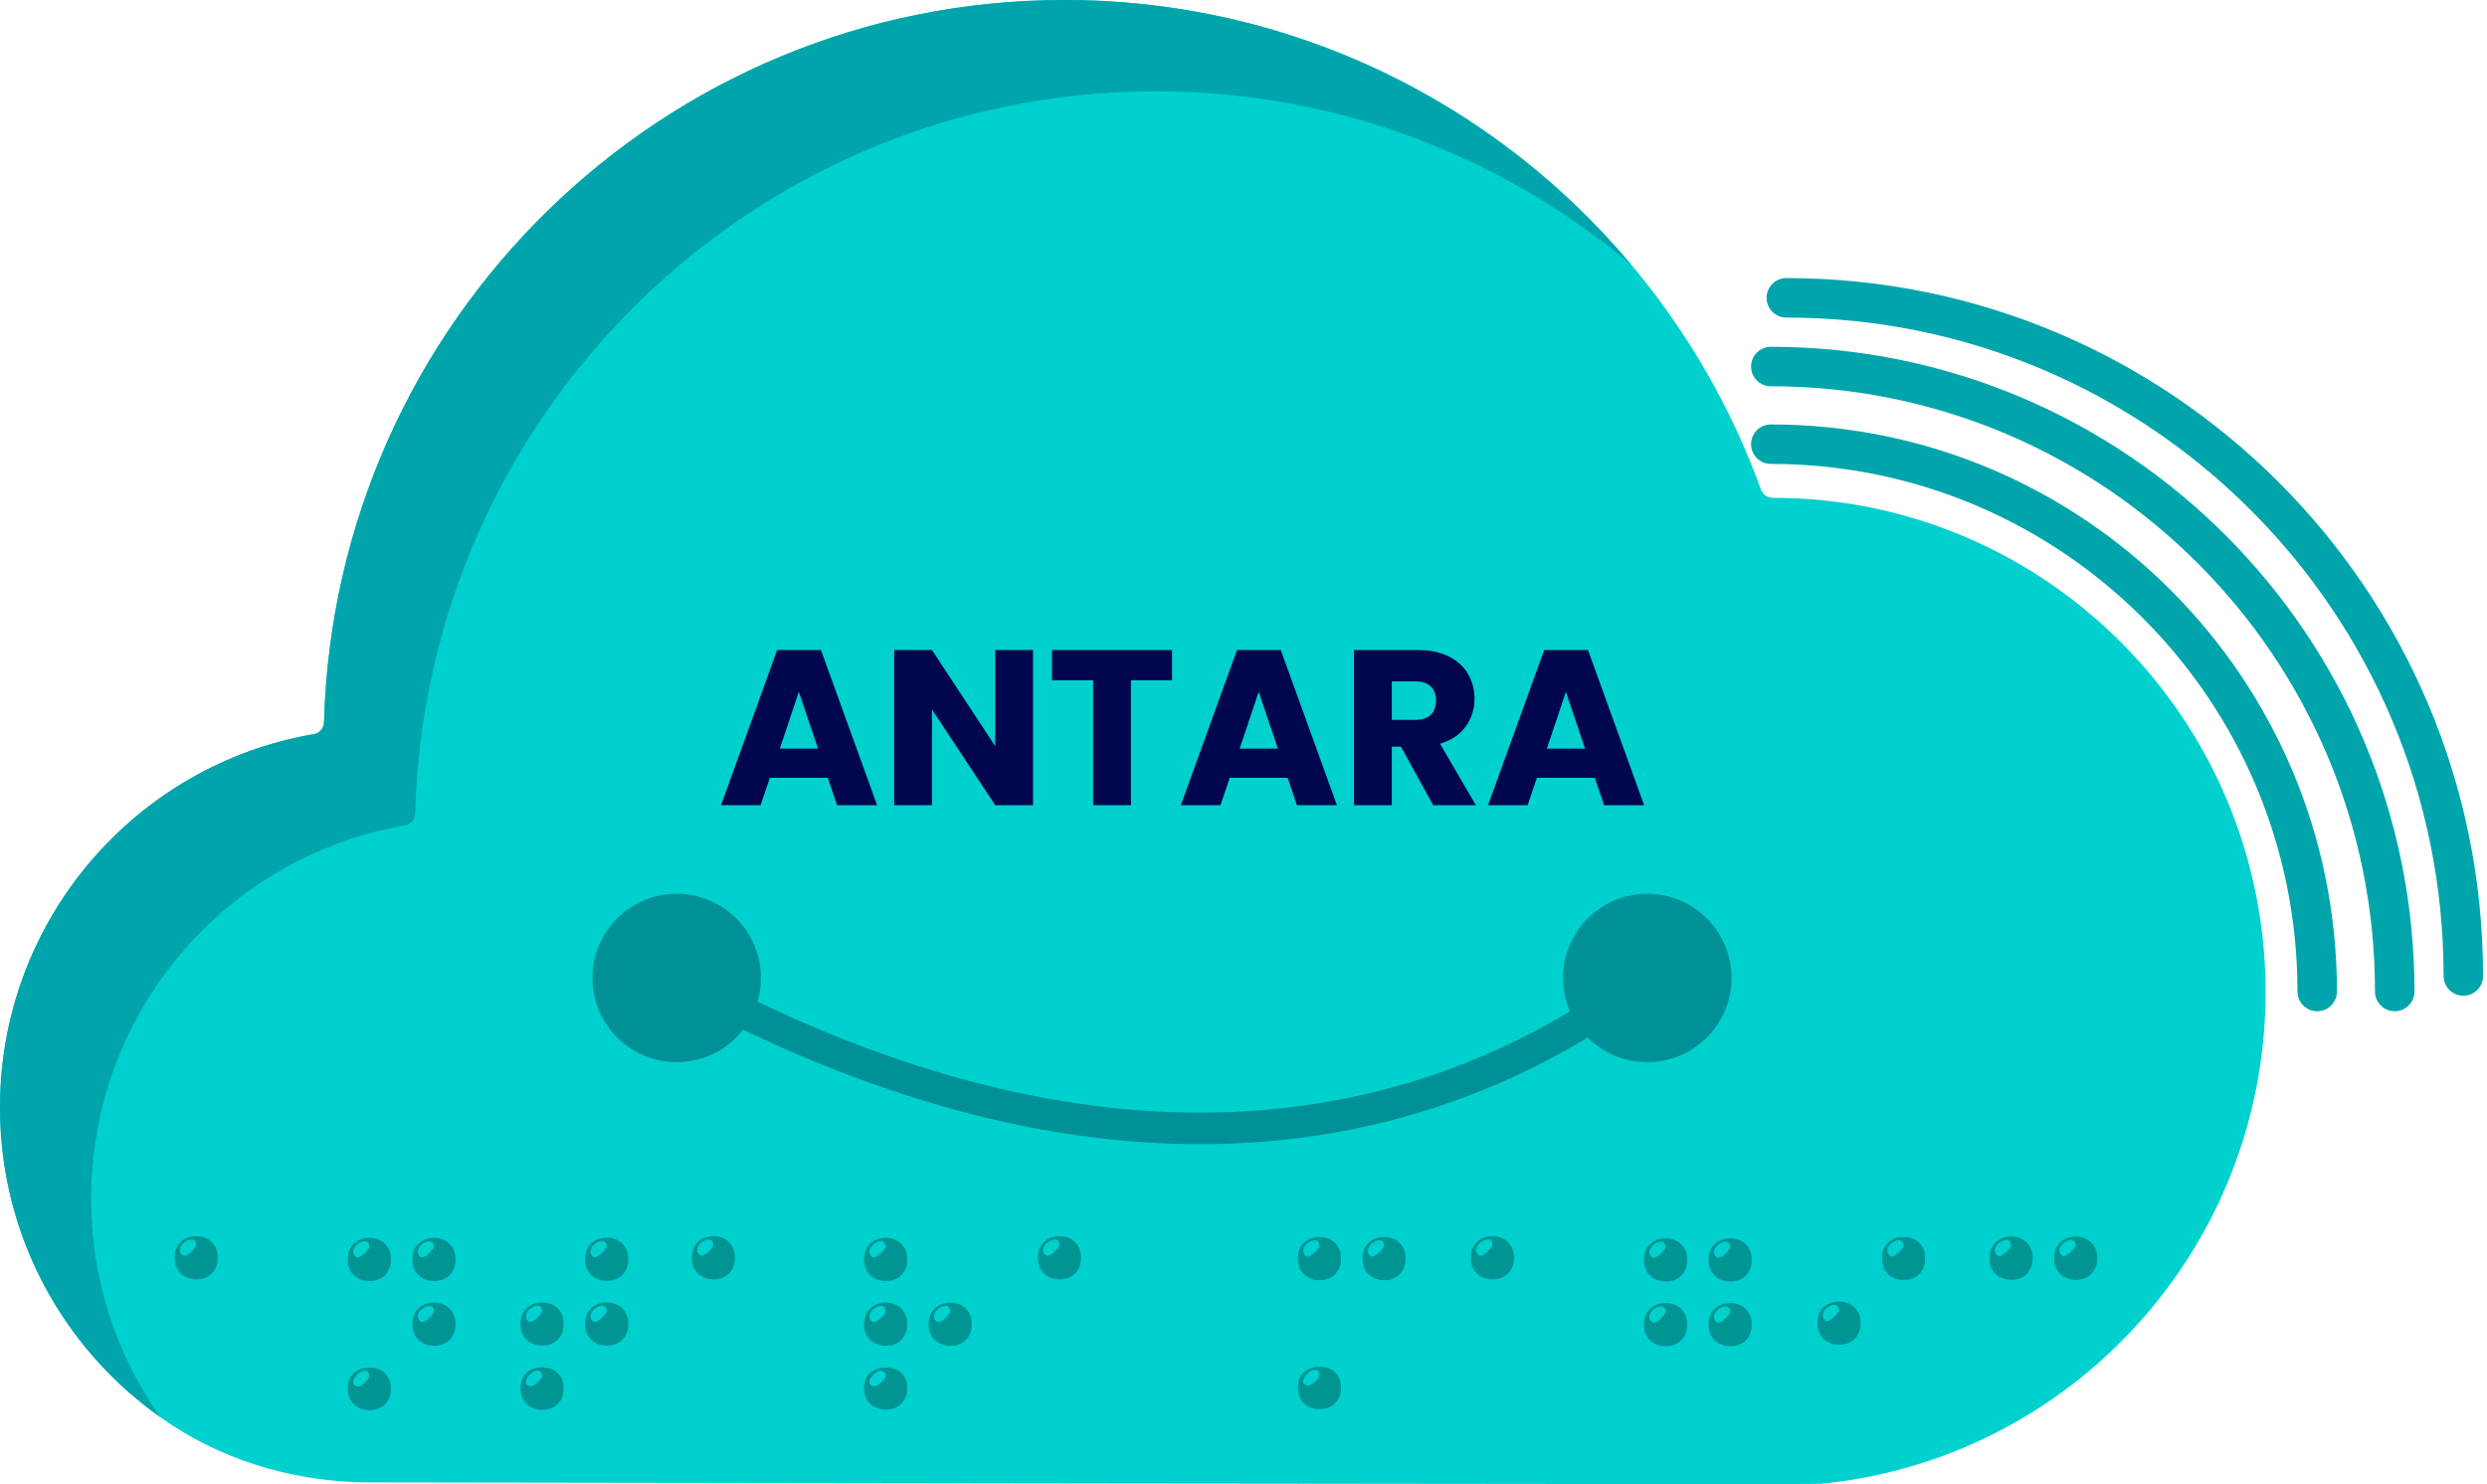 <svg width="315" height="188" viewBox="0 0 315 188" fill="none" xmlns="http://www.w3.org/2000/svg">
<path d="M46.848 187.791C38.049 187.774 29.345 185.427 21.947 180.643C8.743 172.102 0 157.222 0 140.293C0 116.552 17.189 96.843 39.764 92.997C40.493 92.873 41.02 92.239 41.036 91.498C42.432 40.726 83.883 0 134.823 0C175.406 0 209.958 25.846 223.044 62.03C223.274 62.659 223.868 63.063 224.541 63.063H224.552C259.014 63.063 286.953 91.093 286.953 125.671C286.953 158.194 262.226 184.91 230.611 187.97C229.31 188.094 46.848 187.791 46.848 187.791Z" fill="#00D0CE"/>
<path d="M206.623 33.55C190.331 19.827 169.314 11.567 146.368 11.567C95.429 11.567 53.977 52.299 52.587 103.065C52.565 103.806 52.038 104.44 51.31 104.564C28.735 108.41 11.545 128.114 11.545 151.86C11.545 162.158 14.779 171.692 20.294 179.508C8.02 170.839 0 156.509 0 140.293C0 116.547 17.189 96.843 39.764 92.997C40.493 92.873 41.02 92.239 41.042 91.498C42.432 40.732 83.878 0 134.823 0C163.647 0 189.423 13.038 206.623 33.55Z" fill="#00A5AB"/>
<path d="M224.289 56.269C262.506 56.269 293.494 87.309 293.494 125.604" stroke="#00A5AB" stroke-width="5" stroke-miterlimit="10" stroke-linecap="round"/>
<path d="M224.289 46.431C267.931 46.431 303.313 81.879 303.313 125.603" stroke="#00A5AB" stroke-width="5" stroke-miterlimit="10" stroke-linecap="round"/>
<path d="M226.25 37.727C273.609 37.727 312 76.191 312 123.638" stroke="#00A5AB" stroke-width="5" stroke-miterlimit="10" stroke-linecap="round"/>
<g opacity="0.29">
<path d="M24.845 162.063C24.026 162.046 23.365 161.788 22.866 161.299C22.367 160.805 22.115 160.154 22.115 159.334C22.115 158.514 22.367 157.852 22.866 157.352C23.365 156.852 24.026 156.6 24.845 156.6C25.663 156.6 26.324 156.852 26.823 157.352C27.322 157.852 27.574 158.514 27.574 159.334C27.574 160.154 27.322 160.817 26.823 161.316C26.324 161.816 25.663 162.069 24.845 162.069V162.063ZM23.152 159.031C23.259 159.087 23.387 159.087 23.533 159.031C23.679 158.975 23.836 158.885 23.998 158.756C24.161 158.627 24.318 158.481 24.463 158.318C24.609 158.155 24.738 157.992 24.845 157.824C24.861 157.498 24.8 157.273 24.654 157.155C24.508 157.038 24.335 156.993 24.133 157.021C23.931 157.049 23.724 157.127 23.505 157.268C23.287 157.403 23.107 157.571 22.973 157.773C22.838 157.975 22.771 158.189 22.782 158.413C22.793 158.643 22.917 158.846 23.152 159.031Z" fill="black"/>
<path d="M44.802 161.518C44.303 161.024 44.051 160.373 44.051 159.553C44.051 158.733 44.303 158.071 44.802 157.571C45.301 157.071 45.962 156.818 46.781 156.818C47.599 156.818 48.26 157.071 48.759 157.571C49.258 158.071 49.51 158.733 49.51 159.553C49.51 160.373 49.258 161.035 48.759 161.535C48.26 162.035 47.599 162.287 46.781 162.287C45.962 162.271 45.301 162.012 44.802 161.524V161.518ZM44.802 177.864C44.303 177.37 44.051 176.718 44.051 175.898C44.051 175.079 44.303 174.433 44.802 173.956C45.301 173.484 45.962 173.242 46.781 173.242C47.599 173.242 48.26 173.478 48.759 173.956C49.258 174.433 49.51 175.079 49.51 175.898C49.51 176.718 49.258 177.381 48.759 177.881C48.26 178.38 47.599 178.633 46.781 178.633C45.962 178.616 45.301 178.358 44.802 177.869V177.864ZM45.469 159.25C45.615 159.194 45.772 159.104 45.934 158.975C46.097 158.845 46.254 158.699 46.4 158.537C46.545 158.374 46.674 158.211 46.781 158.042C46.797 157.717 46.736 157.492 46.59 157.374C46.444 157.256 46.271 157.211 46.075 157.239C45.873 157.268 45.665 157.346 45.447 157.487C45.228 157.621 45.049 157.79 44.914 157.992C44.78 158.194 44.713 158.407 44.724 158.632C44.735 158.862 44.858 159.064 45.094 159.244C45.206 159.3 45.329 159.3 45.475 159.244L45.469 159.25ZM45.934 175.376C46.282 175.124 46.562 174.82 46.781 174.472C46.797 174.034 46.697 173.776 46.478 173.692C46.26 173.607 46.019 173.636 45.755 173.759C45.492 173.888 45.251 174.085 45.032 174.349C44.813 174.613 44.713 174.865 44.729 175.101C44.729 175.303 44.847 175.466 45.083 175.595C45.301 175.707 45.581 175.634 45.929 175.376H45.934ZM52.985 161.518C52.486 161.024 52.234 160.373 52.234 159.553C52.234 158.733 52.486 158.071 52.985 157.571C53.484 157.071 54.145 156.818 54.963 156.818C55.782 156.818 56.443 157.071 56.942 157.571C57.441 158.071 57.693 158.733 57.693 159.553C57.693 160.373 57.441 161.035 56.942 161.535C56.443 162.035 55.782 162.287 54.963 162.287C54.145 162.271 53.484 162.012 52.985 161.524V161.518ZM52.985 169.716C52.486 169.222 52.234 168.571 52.234 167.751C52.234 166.931 52.486 166.269 52.985 165.769C53.484 165.269 54.145 165.016 54.963 165.016C55.782 165.016 56.443 165.269 56.942 165.769C57.441 166.269 57.693 166.931 57.693 167.751C57.693 168.571 57.441 169.233 56.942 169.733C56.443 170.233 55.782 170.485 54.963 170.485C54.145 170.469 53.484 170.21 52.985 169.722V169.716ZM53.657 159.25C53.803 159.194 53.96 159.104 54.123 158.975C54.285 158.845 54.442 158.699 54.588 158.537C54.733 158.374 54.862 158.211 54.969 158.042C54.986 157.717 54.924 157.492 54.778 157.374C54.633 157.256 54.459 157.211 54.263 157.239C54.067 157.268 53.854 157.346 53.635 157.487C53.416 157.621 53.237 157.79 53.103 157.992C52.968 158.194 52.901 158.407 52.912 158.632C52.923 158.862 53.047 159.064 53.282 159.244C53.389 159.3 53.517 159.3 53.663 159.244L53.657 159.25ZM53.657 167.448C53.803 167.392 53.96 167.302 54.123 167.173C54.285 167.043 54.442 166.897 54.588 166.735C54.733 166.572 54.862 166.409 54.969 166.24C54.986 165.915 54.924 165.69 54.778 165.572C54.633 165.454 54.459 165.409 54.263 165.438C54.061 165.466 53.854 165.544 53.635 165.685C53.416 165.825 53.237 165.988 53.103 166.19C52.968 166.392 52.901 166.605 52.912 166.83C52.923 167.06 53.047 167.262 53.282 167.442C53.389 167.498 53.517 167.498 53.663 167.442L53.657 167.448Z" fill="black"/>
<path d="M68.661 170.458C67.843 170.441 67.181 170.183 66.683 169.694C66.184 169.2 65.932 168.549 65.932 167.729C65.932 166.909 66.184 166.247 66.683 165.747C67.181 165.247 67.843 164.995 68.661 164.995C69.479 164.995 70.141 165.247 70.639 165.747C71.138 166.247 71.391 166.909 71.391 167.729C71.391 168.549 71.138 169.212 70.639 169.711C70.141 170.211 69.479 170.464 68.661 170.464V170.458ZM68.661 178.6C67.843 178.583 67.181 178.325 66.683 177.836C66.184 177.342 65.932 176.691 65.932 175.871C65.932 175.051 66.184 174.406 66.683 173.928C67.181 173.457 67.843 173.215 68.661 173.215C69.479 173.215 70.141 173.451 70.639 173.928C71.138 174.406 71.391 175.051 71.391 175.871C71.391 176.691 71.138 177.353 70.639 177.853C70.141 178.353 69.479 178.606 68.661 178.606V178.6ZM66.969 167.42C67.081 167.477 67.204 167.477 67.35 167.42C67.495 167.364 67.652 167.274 67.815 167.145C67.977 167.016 68.134 166.87 68.28 166.707C68.426 166.544 68.555 166.382 68.661 166.213C68.678 165.887 68.616 165.663 68.471 165.545C68.325 165.427 68.151 165.382 67.955 165.41C67.753 165.438 67.546 165.517 67.327 165.657C67.109 165.792 66.929 165.96 66.795 166.163C66.66 166.365 66.593 166.578 66.604 166.803C66.615 167.033 66.739 167.235 66.974 167.415L66.969 167.42ZM66.969 175.568C67.187 175.68 67.467 175.607 67.815 175.349C68.162 175.091 68.442 174.793 68.661 174.445C68.678 174.097 68.616 173.866 68.471 173.749C68.325 173.631 68.151 173.591 67.955 173.625C67.753 173.664 67.546 173.76 67.327 173.928C67.109 174.097 66.935 174.276 66.812 174.473C66.683 174.675 66.621 174.872 66.621 175.074C66.621 175.276 66.739 175.439 66.974 175.568H66.969ZM76.844 162.254C76.025 162.238 75.364 161.979 74.865 161.491C74.367 160.997 74.114 160.345 74.114 159.526C74.114 158.706 74.367 158.043 74.865 157.543C75.364 157.044 76.025 156.791 76.844 156.791C77.662 156.791 78.323 157.044 78.822 157.543C79.321 158.043 79.573 158.706 79.573 159.526C79.573 160.345 79.321 161.008 78.822 161.508C78.323 162.007 77.662 162.26 76.844 162.26V162.254ZM76.844 170.458C76.025 170.441 75.364 170.183 74.865 169.694C74.367 169.2 74.114 168.549 74.114 167.729C74.114 166.909 74.367 166.247 74.865 165.747C75.364 165.247 76.025 164.995 76.844 164.995C77.662 164.995 78.323 165.247 78.822 165.747C79.321 166.247 79.573 166.909 79.573 167.729C79.573 168.549 79.321 169.212 78.822 169.711C78.323 170.211 77.662 170.464 76.844 170.464V170.458ZM75.151 159.222C75.258 159.278 75.386 159.278 75.532 159.222C75.678 159.166 75.835 159.076 75.997 158.947C76.16 158.818 76.317 158.672 76.463 158.509C76.608 158.346 76.737 158.184 76.844 158.015C76.861 157.689 76.799 157.465 76.653 157.347C76.507 157.229 76.334 157.184 76.138 157.212C75.941 157.24 75.728 157.319 75.51 157.459C75.291 157.594 75.112 157.762 74.977 157.965C74.843 158.167 74.776 158.38 74.787 158.605C74.798 158.835 74.921 159.037 75.157 159.222H75.151ZM75.151 167.42C75.258 167.477 75.386 167.477 75.532 167.42C75.678 167.364 75.835 167.274 75.997 167.145C76.16 167.016 76.317 166.87 76.463 166.707C76.608 166.544 76.737 166.382 76.844 166.213C76.861 165.887 76.799 165.663 76.653 165.545C76.507 165.427 76.334 165.382 76.138 165.41C75.941 165.438 75.728 165.517 75.51 165.657C75.291 165.792 75.112 165.96 74.977 166.163C74.843 166.365 74.776 166.578 74.787 166.803C74.798 167.033 74.921 167.235 75.157 167.415L75.151 167.42Z" fill="black"/>
<path d="M88.372 161.299C87.873 160.805 87.621 160.154 87.621 159.334C87.621 158.514 87.873 157.852 88.372 157.352C88.871 156.852 89.532 156.6 90.35 156.6C91.169 156.6 91.83 156.852 92.329 157.352C92.828 157.852 93.08 158.514 93.08 159.334C93.08 160.154 92.828 160.817 92.329 161.316C91.83 161.816 91.169 162.069 90.35 162.069C89.532 162.052 88.871 161.794 88.372 161.305V161.299ZM89.039 159.031C89.185 158.975 89.342 158.885 89.504 158.756C89.667 158.627 89.824 158.481 89.969 158.318C90.115 158.155 90.244 157.992 90.35 157.824C90.367 157.498 90.306 157.273 90.16 157.155C90.014 157.038 89.841 156.993 89.639 157.021C89.437 157.049 89.23 157.127 89.011 157.268C88.793 157.403 88.613 157.571 88.479 157.773C88.344 157.975 88.277 158.189 88.288 158.413C88.299 158.643 88.422 158.846 88.658 159.031C88.764 159.087 88.893 159.087 89.039 159.031Z" fill="black"/>
<path d="M112.175 162.282C111.356 162.265 110.695 162.007 110.196 161.518C109.698 161.024 109.445 160.373 109.445 159.553C109.445 158.733 109.698 158.071 110.196 157.571C110.695 157.071 111.356 156.818 112.175 156.818C112.993 156.818 113.654 157.071 114.153 157.571C114.652 158.071 114.904 158.733 114.904 159.553C114.904 160.373 114.652 161.035 114.153 161.535C113.654 162.035 112.993 162.287 112.175 162.287V162.282ZM112.175 170.485C111.356 170.469 110.695 170.21 110.196 169.722C109.698 169.228 109.445 168.576 109.445 167.757C109.445 166.937 109.698 166.274 110.196 165.774C110.695 165.275 111.356 165.022 112.175 165.022C112.993 165.022 113.654 165.275 114.153 165.774C114.652 166.274 114.904 166.937 114.904 167.757C114.904 168.576 114.652 169.239 114.153 169.739C113.654 170.238 112.993 170.491 112.175 170.491V170.485ZM112.175 178.571C111.356 178.554 110.695 178.296 110.196 177.808C109.698 177.319 109.445 176.662 109.445 175.842C109.445 175.022 109.698 174.382 110.196 173.928C110.695 173.473 111.356 173.242 112.175 173.242C112.993 173.242 113.654 173.473 114.153 173.928C114.652 174.382 114.904 175.022 114.904 175.842C114.904 176.662 114.652 177.325 114.153 177.824C113.654 178.324 112.993 178.577 112.175 178.577V178.571ZM110.482 159.25C110.589 159.306 110.718 159.306 110.863 159.25C111.009 159.194 111.166 159.104 111.328 158.975C111.491 158.845 111.648 158.699 111.794 158.537C111.939 158.374 112.068 158.211 112.175 158.042C112.192 157.717 112.13 157.492 111.984 157.374C111.838 157.256 111.665 157.211 111.469 157.239C111.267 157.268 111.059 157.346 110.841 157.487C110.622 157.621 110.443 157.79 110.308 157.992C110.174 158.194 110.107 158.407 110.118 158.632C110.129 158.862 110.247 159.064 110.488 159.244L110.482 159.25ZM110.482 167.448C110.589 167.504 110.718 167.504 110.863 167.448C111.009 167.392 111.166 167.302 111.328 167.173C111.491 167.043 111.648 166.897 111.794 166.735C111.939 166.572 112.068 166.409 112.175 166.24C112.192 165.915 112.13 165.69 111.984 165.572C111.838 165.454 111.665 165.409 111.469 165.438C111.267 165.466 111.059 165.544 110.841 165.685C110.622 165.825 110.443 165.988 110.308 166.19C110.174 166.392 110.107 166.605 110.118 166.83C110.129 167.06 110.247 167.262 110.488 167.442L110.482 167.448ZM110.482 175.595C110.701 175.668 110.981 175.584 111.328 175.348C111.676 175.112 111.956 174.82 112.175 174.472C112.192 174.124 112.13 173.894 111.984 173.776C111.838 173.658 111.665 173.619 111.469 173.652C111.267 173.692 111.059 173.787 110.841 173.956C110.622 174.124 110.443 174.304 110.308 174.5C110.174 174.697 110.107 174.899 110.118 175.101C110.129 175.303 110.247 175.466 110.488 175.595H110.482ZM120.357 170.485C119.539 170.469 118.878 170.21 118.379 169.722C117.88 169.228 117.628 168.576 117.628 167.757C117.628 166.937 117.88 166.274 118.379 165.774C118.878 165.275 119.539 165.022 120.357 165.022C121.176 165.022 121.837 165.275 122.336 165.774C122.835 166.274 123.087 166.937 123.087 167.757C123.087 168.576 122.835 169.239 122.336 169.739C121.837 170.238 121.176 170.491 120.357 170.491V170.485ZM118.665 167.448C118.771 167.504 118.9 167.504 119.046 167.448C119.192 167.392 119.349 167.302 119.511 167.173C119.674 167.043 119.831 166.897 119.976 166.735C120.122 166.572 120.251 166.409 120.357 166.24C120.374 165.915 120.313 165.69 120.167 165.572C120.021 165.454 119.847 165.409 119.651 165.438C119.449 165.466 119.242 165.544 119.023 165.685C118.805 165.819 118.626 165.988 118.491 166.19C118.357 166.392 118.289 166.605 118.301 166.83C118.312 167.06 118.429 167.262 118.67 167.442L118.665 167.448Z" fill="black"/>
<path d="M132.211 161.299C131.712 160.805 131.46 160.154 131.46 159.334C131.46 158.514 131.712 157.852 132.211 157.352C132.71 156.852 133.371 156.6 134.189 156.6C135.008 156.6 135.669 156.852 136.168 157.352C136.667 157.852 136.919 158.514 136.919 159.334C136.919 160.154 136.667 160.817 136.168 161.316C135.669 161.816 135.008 162.069 134.189 162.069C133.371 162.052 132.71 161.794 132.211 161.305V161.299ZM132.878 159.031C133.024 158.975 133.181 158.885 133.343 158.756C133.506 158.627 133.663 158.481 133.808 158.318C133.954 158.155 134.083 157.992 134.189 157.824C134.206 157.498 134.145 157.273 133.999 157.155C133.853 157.038 133.679 156.993 133.478 157.021C133.276 157.049 133.068 157.127 132.85 157.268C132.631 157.403 132.452 157.571 132.317 157.773C132.183 157.975 132.116 158.189 132.127 158.413C132.138 158.643 132.261 158.846 132.497 159.031C132.603 159.087 132.732 159.087 132.878 159.031Z" fill="black"/>
<path d="M165.138 161.406C164.639 160.912 164.387 160.26 164.387 159.441C164.387 158.621 164.639 157.958 165.138 157.458C165.637 156.959 166.298 156.706 167.116 156.706C167.934 156.706 168.596 156.959 169.095 157.458C169.593 157.958 169.846 158.621 169.846 159.441C169.846 160.26 169.593 160.923 169.095 161.423C168.596 161.922 167.934 162.175 167.116 162.175C166.298 162.158 165.637 161.9 165.138 161.411V161.406ZM165.138 177.751C164.639 177.257 164.387 176.606 164.387 175.786C164.387 174.966 164.639 174.321 165.138 173.843C165.637 173.372 166.298 173.13 167.116 173.13C167.934 173.13 168.596 173.366 169.095 173.843C169.593 174.315 169.846 174.966 169.846 175.786C169.846 176.606 169.593 177.268 169.095 177.768C168.596 178.268 167.934 178.521 167.116 178.521C166.298 178.504 165.637 178.246 165.138 177.757V177.751ZM165.81 159.137C165.956 159.081 166.113 158.991 166.275 158.862C166.438 158.733 166.595 158.587 166.741 158.424C166.886 158.261 167.015 158.099 167.122 157.93C167.139 157.604 167.077 157.38 166.931 157.262C166.785 157.144 166.612 157.099 166.416 157.127C166.214 157.155 166.006 157.239 165.788 157.374C165.569 157.509 165.39 157.677 165.255 157.88C165.121 158.082 165.054 158.295 165.065 158.52C165.076 158.75 165.199 158.952 165.435 159.132C165.547 159.188 165.67 159.188 165.816 159.132L165.81 159.137ZM166.27 175.264C166.617 175.011 166.898 174.708 167.116 174.36C167.133 173.922 167.032 173.664 166.813 173.579C166.595 173.495 166.354 173.518 166.091 173.647C165.827 173.776 165.586 173.972 165.368 174.236C165.149 174.5 165.048 174.753 165.065 174.989C165.065 175.191 165.183 175.354 165.418 175.483C165.637 175.59 165.917 175.522 166.264 175.264H166.27ZM173.326 161.406C172.827 160.912 172.575 160.26 172.575 159.441C172.575 158.621 172.827 157.958 173.326 157.458C173.825 156.959 174.486 156.706 175.304 156.706C176.123 156.706 176.784 156.959 177.283 157.458C177.782 157.958 178.034 158.621 178.034 159.441C178.034 160.26 177.782 160.923 177.283 161.423C176.784 161.922 176.123 162.175 175.304 162.175C174.486 162.158 173.825 161.9 173.326 161.411V161.406ZM173.993 159.137C174.139 159.081 174.296 158.991 174.458 158.862C174.621 158.733 174.778 158.587 174.923 158.424C175.069 158.261 175.198 158.099 175.304 157.93C175.321 157.604 175.26 157.38 175.114 157.262C174.968 157.144 174.794 157.099 174.598 157.127C174.396 157.155 174.189 157.239 173.971 157.374C173.752 157.509 173.573 157.677 173.438 157.88C173.304 158.082 173.236 158.295 173.248 158.52C173.259 158.75 173.382 158.952 173.617 159.132C173.724 159.188 173.853 159.188 173.999 159.132L173.993 159.137Z" fill="black"/>
<path d="M187.046 161.299C186.547 160.805 186.295 160.154 186.295 159.334C186.295 158.514 186.547 157.852 187.046 157.352C187.545 156.852 188.206 156.6 189.024 156.6C189.843 156.6 190.504 156.852 191.003 157.352C191.502 157.852 191.754 158.514 191.754 159.334C191.754 160.154 191.502 160.817 191.003 161.316C190.504 161.816 189.843 162.069 189.024 162.069C188.206 162.052 187.545 161.794 187.046 161.305V161.299ZM187.718 159.031C187.864 158.975 188.021 158.885 188.184 158.756C188.346 158.627 188.503 158.481 188.649 158.318C188.795 158.155 188.923 157.992 189.03 157.824C189.047 157.498 188.985 157.273 188.839 157.155C188.694 157.038 188.52 156.993 188.318 157.021C188.116 157.049 187.909 157.127 187.69 157.268C187.472 157.403 187.293 157.571 187.158 157.773C187.024 157.975 186.956 158.189 186.967 158.413C186.979 158.643 187.102 158.846 187.337 159.031C187.444 159.087 187.573 159.087 187.718 159.031Z" fill="black"/>
<path d="M210.961 162.338C210.143 162.322 209.481 162.063 208.982 161.575C208.484 161.081 208.231 160.429 208.231 159.61C208.231 158.79 208.484 158.127 208.982 157.627C209.481 157.128 210.143 156.875 210.961 156.875C211.779 156.875 212.44 157.128 212.939 157.627C213.438 158.127 213.69 158.79 213.69 159.61C213.69 160.429 213.438 161.092 212.939 161.592C212.44 162.091 211.779 162.344 210.961 162.344V162.338ZM210.961 170.536C210.143 170.52 209.481 170.261 208.982 169.773C208.484 169.279 208.231 168.627 208.231 167.808C208.231 166.988 208.484 166.325 208.982 165.825C209.481 165.326 210.143 165.073 210.961 165.073C211.779 165.073 212.44 165.326 212.939 165.825C213.438 166.325 213.69 166.988 213.69 167.808C213.69 168.627 213.438 169.29 212.939 169.79C212.44 170.289 211.779 170.542 210.961 170.542V170.536ZM209.268 159.306C209.38 159.362 209.504 159.362 209.649 159.306C209.795 159.25 209.952 159.16 210.115 159.031C210.277 158.902 210.434 158.756 210.58 158.593C210.725 158.43 210.854 158.268 210.961 158.099C210.978 157.773 210.916 157.549 210.77 157.431C210.625 157.313 210.451 157.268 210.255 157.296C210.053 157.324 209.846 157.408 209.627 157.543C209.408 157.678 209.229 157.846 209.095 158.049C208.96 158.251 208.893 158.464 208.904 158.689C208.915 158.919 209.038 159.121 209.274 159.301L209.268 159.306ZM209.268 167.504C209.38 167.56 209.504 167.56 209.649 167.504C209.795 167.448 209.952 167.358 210.115 167.229C210.277 167.1 210.434 166.954 210.58 166.791C210.725 166.628 210.854 166.466 210.961 166.297C210.978 165.971 210.916 165.747 210.77 165.629C210.625 165.511 210.451 165.466 210.255 165.494C210.053 165.522 209.846 165.606 209.627 165.741C209.408 165.876 209.229 166.044 209.095 166.247C208.96 166.449 208.893 166.662 208.904 166.887C208.915 167.117 209.038 167.319 209.274 167.504H209.268ZM219.144 162.338C218.325 162.322 217.664 162.063 217.165 161.575C216.666 161.081 216.414 160.429 216.414 159.61C216.414 158.79 216.666 158.127 217.165 157.627C217.664 157.128 218.325 156.875 219.144 156.875C219.962 156.875 220.623 157.128 221.122 157.627C221.621 158.127 221.873 158.79 221.873 159.61C221.873 160.429 221.621 161.092 221.122 161.592C220.623 162.091 219.962 162.344 219.144 162.344V162.338ZM219.144 170.536C218.325 170.52 217.664 170.261 217.165 169.773C216.666 169.279 216.414 168.627 216.414 167.808C216.414 166.988 216.666 166.325 217.165 165.825C217.664 165.326 218.325 165.073 219.144 165.073C219.962 165.073 220.623 165.326 221.122 165.825C221.621 166.325 221.873 166.988 221.873 167.808C221.873 168.627 221.621 169.29 221.122 169.79C220.623 170.289 219.962 170.542 219.144 170.542V170.536ZM217.451 159.306C217.557 159.362 217.686 159.362 217.832 159.306C217.978 159.25 218.135 159.16 218.297 159.031C218.46 158.902 218.617 158.756 218.762 158.593C218.908 158.43 219.037 158.268 219.144 158.099C219.16 157.773 219.099 157.549 218.953 157.431C218.807 157.313 218.633 157.268 218.437 157.296C218.236 157.324 218.028 157.408 217.81 157.543C217.591 157.678 217.412 157.846 217.277 158.049C217.143 158.251 217.075 158.464 217.087 158.689C217.098 158.919 217.221 159.121 217.457 159.301L217.451 159.306ZM217.451 167.504C217.557 167.56 217.686 167.56 217.832 167.504C217.978 167.448 218.135 167.358 218.297 167.229C218.46 167.1 218.617 166.954 218.762 166.791C218.908 166.628 219.037 166.466 219.144 166.297C219.16 165.971 219.099 165.747 218.953 165.629C218.807 165.511 218.633 165.466 218.437 165.494C218.241 165.522 218.028 165.606 217.81 165.741C217.591 165.876 217.412 166.044 217.277 166.247C217.143 166.449 217.075 166.662 217.087 166.887C217.098 167.117 217.221 167.319 217.457 167.504H217.451Z" fill="black"/>
<path d="M232.919 170.346C232.101 170.329 231.44 170.071 230.941 169.582C230.442 169.094 230.19 168.437 230.19 167.617C230.19 166.797 230.442 166.135 230.941 165.635C231.44 165.135 232.101 164.883 232.919 164.883C233.738 164.883 234.399 165.135 234.898 165.635C235.397 166.135 235.649 166.797 235.649 167.617C235.649 168.437 235.397 169.1 234.898 169.599C234.399 170.099 233.738 170.352 232.919 170.352V170.346ZM231.227 167.314C231.333 167.37 231.462 167.37 231.608 167.314C231.754 167.258 231.911 167.168 232.073 167.039C232.236 166.91 232.393 166.764 232.538 166.601C232.684 166.438 232.813 166.275 232.919 166.107C232.936 165.781 232.875 165.556 232.729 165.438C232.583 165.321 232.409 165.276 232.213 165.304C232.011 165.332 231.804 165.416 231.585 165.551C231.367 165.686 231.188 165.854 231.053 166.056C230.919 166.258 230.851 166.472 230.862 166.696C230.874 166.926 230.991 167.129 231.232 167.314H231.227ZM241.108 162.148C240.289 162.131 239.628 161.873 239.129 161.384C238.63 160.89 238.378 160.239 238.378 159.419C238.378 158.599 238.63 157.937 239.129 157.437C239.628 156.937 240.289 156.685 241.108 156.685C241.926 156.685 242.587 156.937 243.086 157.437C243.585 157.937 243.837 158.599 243.837 159.419C243.837 160.239 243.585 160.901 243.086 161.401C242.587 161.901 241.926 162.154 241.108 162.154V162.148ZM239.415 159.116C239.527 159.172 239.65 159.172 239.796 159.116C239.942 159.06 240.099 158.97 240.261 158.841C240.424 158.712 240.581 158.566 240.726 158.403C240.872 158.24 241.001 158.077 241.108 157.909C241.124 157.583 241.063 157.358 240.917 157.24C240.771 157.123 240.598 157.078 240.401 157.106C240.2 157.134 239.992 157.212 239.774 157.353C239.555 157.488 239.376 157.656 239.241 157.858C239.107 158.06 239.04 158.274 239.051 158.498C239.062 158.728 239.18 158.931 239.421 159.11L239.415 159.116Z" fill="black"/>
<path d="M252.743 161.355C252.244 160.861 251.992 160.21 251.992 159.39C251.992 158.57 252.244 157.907 252.743 157.408C253.242 156.908 253.903 156.655 254.721 156.655C255.539 156.655 256.201 156.908 256.7 157.408C257.198 157.907 257.451 158.57 257.451 159.39C257.451 160.21 257.198 160.872 256.7 161.372C256.201 161.872 255.539 162.124 254.721 162.124C253.903 162.108 253.242 161.849 252.743 161.361V161.355ZM253.41 159.087C253.555 159.03 253.712 158.941 253.875 158.811C254.037 158.682 254.194 158.536 254.34 158.373C254.486 158.211 254.615 158.048 254.721 157.879C254.738 157.554 254.676 157.329 254.531 157.211C254.385 157.093 254.211 157.048 254.015 157.076C253.813 157.104 253.606 157.183 253.387 157.323C253.169 157.458 252.989 157.627 252.855 157.829C252.72 158.031 252.653 158.244 252.664 158.469C252.675 158.699 252.799 158.901 253.034 159.081C253.146 159.137 253.27 159.137 253.415 159.081L253.41 159.087ZM260.925 161.355C260.427 160.861 260.174 160.21 260.174 159.39C260.174 158.57 260.427 157.907 260.925 157.408C261.424 156.908 262.085 156.655 262.904 156.655C263.722 156.655 264.383 156.908 264.882 157.408C265.381 157.907 265.633 158.57 265.633 159.39C265.633 160.21 265.381 160.872 264.882 161.372C264.383 161.872 263.722 162.124 262.904 162.124C262.085 162.108 261.424 161.849 260.925 161.361V161.355ZM261.592 159.087C261.738 159.03 261.895 158.941 262.057 158.811C262.22 158.682 262.377 158.536 262.523 158.373C262.668 158.211 262.797 158.048 262.904 157.879C262.921 157.554 262.859 157.329 262.713 157.211C262.567 157.093 262.394 157.048 262.198 157.076C262.001 157.104 261.788 157.183 261.57 157.323C261.351 157.458 261.172 157.627 261.037 157.829C260.903 158.031 260.836 158.244 260.847 158.469C260.858 158.699 260.981 158.901 261.217 159.081C261.323 159.137 261.452 159.137 261.598 159.081L261.592 159.087Z" fill="black"/>
</g>
<path d="M75.042 123.889C75.042 129.78 79.818 134.555 85.709 134.555C91.6 134.555 96.376 129.78 96.376 123.889C96.376 117.998 91.6 113.222 85.709 113.222C79.818 113.222 75.042 117.998 75.042 123.889ZM197.979 123.889C197.979 129.78 202.754 134.555 208.645 134.555C214.536 134.555 219.312 129.78 219.312 123.889C219.312 117.998 214.536 113.222 208.645 113.222C202.754 113.222 197.979 117.998 197.979 123.889ZM85.709 123.889L84.75 125.644C135.57 153.414 178.488 149.318 209.855 125.481L208.645 123.889L207.435 122.296C177.563 144.997 136.39 149.304 86.668 122.134L85.709 123.889Z" fill="#009196"/>
<path d="M104.848 98.528H97.512L96.336 102H91.324L98.436 82.344H103.98L111.092 102H106.024L104.848 98.528ZM103.616 94.832L101.18 87.636L98.772 94.832H103.616ZM130.841 102H126.053L118.045 89.876V102H113.257V82.344H118.045L126.053 94.524V82.344H130.841V102ZM148.451 82.344V86.18H143.243V102H138.455V86.18H133.247V82.344H148.451ZM163.09 98.528H155.754L154.578 102H149.566L156.678 82.344H162.222L169.334 102H164.266L163.09 98.528ZM161.858 94.832L159.422 87.636L157.014 94.832H161.858ZM181.523 102L177.435 94.58H176.287V102H171.499V82.344H179.535C181.084 82.344 182.4 82.615 183.483 83.156C184.584 83.697 185.405 84.444 185.947 85.396C186.488 86.329 186.759 87.375 186.759 88.532C186.759 89.839 186.385 91.005 185.639 92.032C184.911 93.059 183.828 93.787 182.391 94.216L186.927 102H181.523ZM176.287 91.192H179.255C180.132 91.192 180.785 90.977 181.215 90.548C181.663 90.119 181.887 89.512 181.887 88.728C181.887 87.981 181.663 87.393 181.215 86.964C180.785 86.535 180.132 86.32 179.255 86.32H176.287V91.192ZM202 98.528H194.664L193.488 102H188.476L195.588 82.344H201.132L208.244 102H203.176L202 98.528ZM200.768 94.832L198.332 87.636L195.924 94.832H200.768Z" fill="#00074E"/>
</svg>
